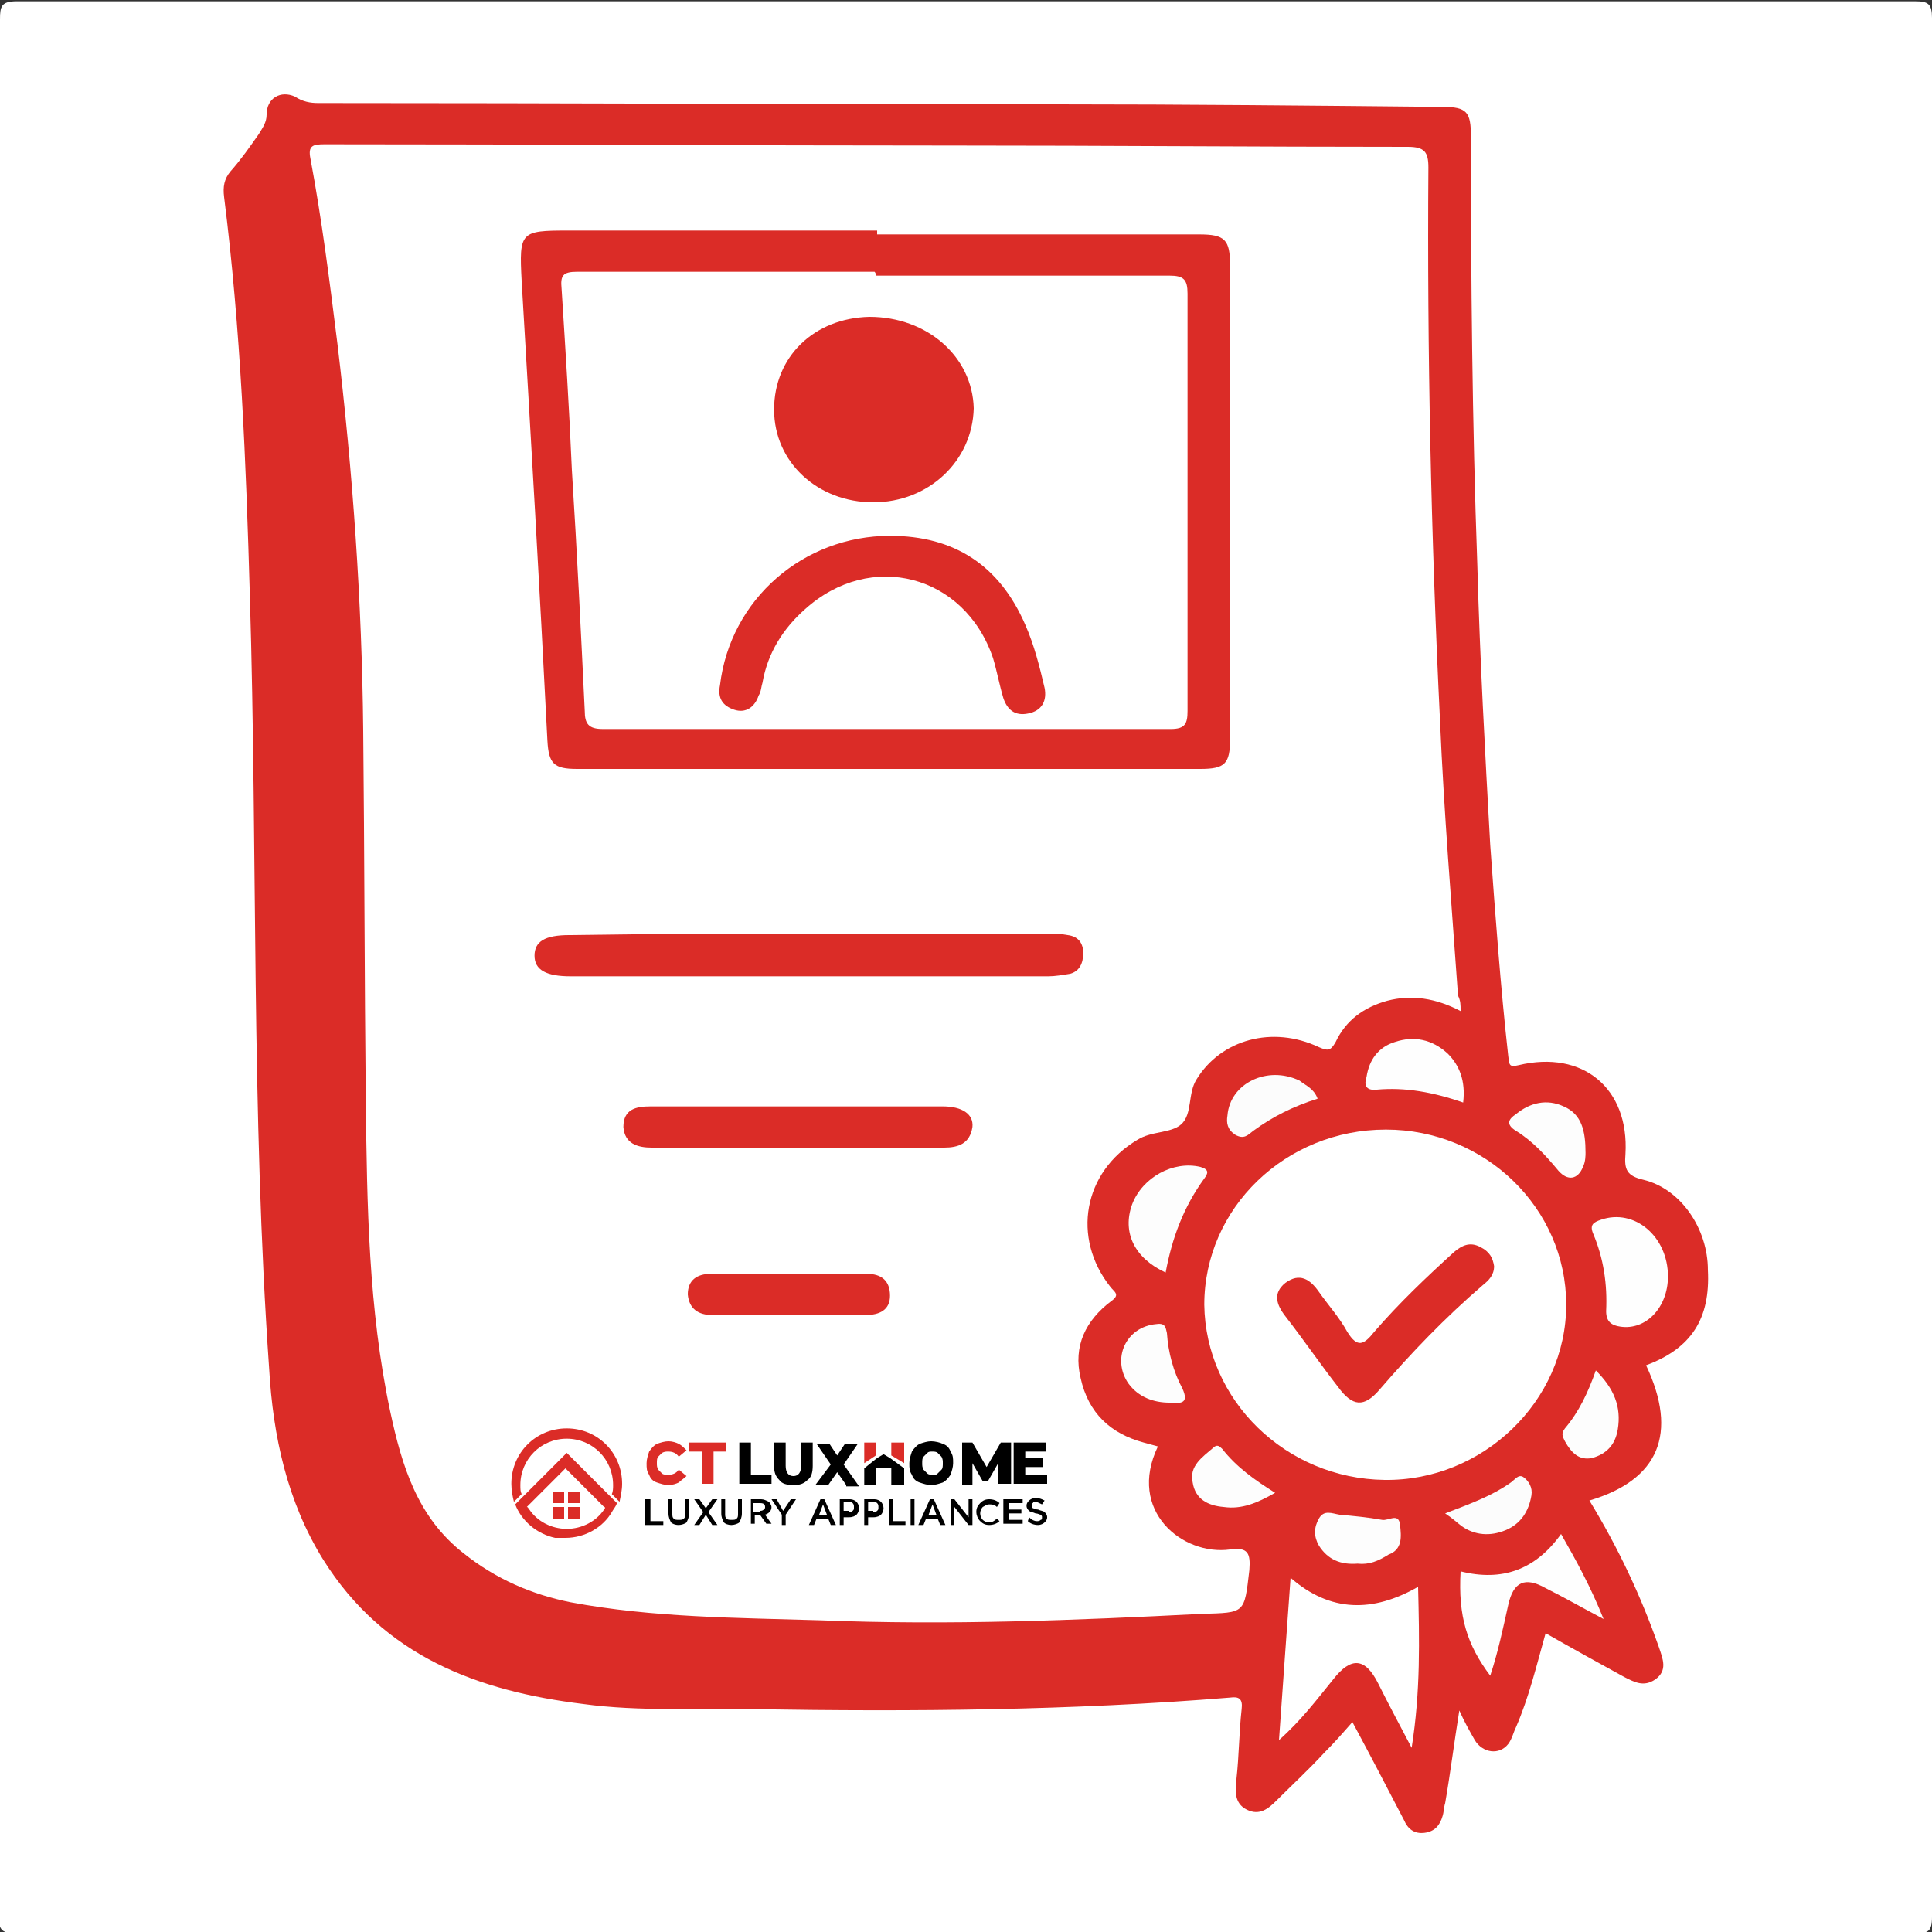 <?xml version="1.0" encoding="utf-8"?>
<!-- Generator: Adobe Illustrator 25.0.0, SVG Export Plug-In . SVG Version: 6.00 Build 0)  -->
<svg version="1.1" id="Layer_1" xmlns="http://www.w3.org/2000/svg" xmlns:xlink="http://www.w3.org/1999/xlink" x="0px" y="0px"
	 viewBox="0 0 150 150" style="enable-background:new 0 0 150 150;" xml:space="preserve">
<rect x="0" y="0" width="150" height="150" fill="#333333" stroke="none"/>
<style type="text/css">
	.st0{fill:#FFFFFF;}
	.st1{fill:#DB2C27;}
	.st2{fill:#FEFEFE;}
	.st3{fill:#FDFDFD;}
	.st4{fill:#FCFCFC;}
</style>
<g>
	<path class="st0" d="M0,75.1C0,50.5,0,26,0,1.5c0-1,0.1-1.4,1.3-1.4c49.1,0,98.3,0,147.4,0c1,0,1.3,0.2,1.3,1.3
		c0,49.1,0,98.3,0,147.4c0,1.2-0.3,1.3-1.4,1.3c-49.1,0-98.2,0-147.3,0c-1.1,0-1.4-0.2-1.4-1.3C0,124.2,0,99.6,0,75.1z"/>
	<path class="st1" d="M127.8,106c2.5,5.3,1,8.9-4.4,10.5c2.2,3.6,4,7.4,5.4,11.4c0.3,0.9,0.7,1.8-0.3,2.5c-0.9,0.6-1.6,0.2-2.4-0.2
		c-2-1.1-4-2.2-6.1-3.4c-0.7,2.5-1.3,5-2.3,7.3c-0.2,0.4-0.3,0.9-0.6,1.3c-0.7,0.9-2,0.7-2.6-0.3c-0.4-0.7-0.8-1.4-1.2-2.3
		c-0.4,2.5-0.7,4.9-1.1,7.2c-0.1,0.3-0.1,0.7-0.2,1c-0.2,0.7-0.6,1.2-1.4,1.3c-0.8,0.1-1.3-0.3-1.6-1c-1.3-2.5-2.6-5-4-7.6
		c-0.7,0.8-1.4,1.6-2.2,2.4c-1.2,1.3-2.5,2.5-3.7,3.7c-0.6,0.6-1.3,1.2-2.3,0.7c-1-0.5-0.9-1.5-0.8-2.4c0.2-1.8,0.2-3.6,0.4-5.4
		c0.1-0.8-0.2-1-0.9-0.9c-12.3,1-24.6,1.1-36.9,0.9c-4.4-0.1-8.9,0.2-13.3-0.4c-8.2-1-15.5-3.7-20.2-11.2c-2.8-4.5-3.9-9.6-4.2-14.8
		c-1.4-20-0.9-40-1.5-60c-0.3-10.4-0.7-20.7-2-31c-0.1-0.8,0-1.4,0.5-2c0.8-0.9,1.5-1.9,2.2-2.9c0.3-0.5,0.6-0.9,0.6-1.5
		c0-1.3,1.1-1.9,2.2-1.4C23.5,7.9,24.1,8,24.7,8C43.9,8,63,8.1,82.1,8.1c10,0,19.9,0.1,29.9,0.2c1.9,0,2.2,0.4,2.2,2.3
		c0,11.1,0.1,22.2,0.5,33.3c0.2,7.3,0.6,14.5,1,21.7c0.4,5.5,0.8,11,1.4,16.4c0.1,0.6,0,0.9,0.8,0.7c5-1.2,8.6,1.8,8.3,6.9
		c-0.1,1.2,0.1,1.7,1.4,2c2.9,0.7,5,3.8,5,7C132.8,102.4,131.3,104.7,127.8,106z"/>
	<path class="st0" d="M113.4,78.5c-1.9-1-3.8-1.3-5.7-0.8c-1.8,0.5-3.2,1.5-4,3.2c-0.4,0.7-0.6,0.7-1.3,0.4
		c-3.6-1.7-7.6-0.6-9.5,2.5c-0.7,1.1-0.3,2.7-1.2,3.5c-0.8,0.7-2.3,0.5-3.4,1.2c-4.2,2.5-5.1,7.6-2.1,11.4c0.3,0.4,0.8,0.6,0.1,1.1
		c-2,1.5-3,3.5-2.4,6c0.6,2.7,2.3,4.3,4.9,5c0.4,0.1,0.7,0.2,1.1,0.3c-2.4,5,1.9,8.5,5.6,8c1.4-0.2,1.6,0.3,1.5,1.6
		c-0.4,3.4-0.3,3.3-3.7,3.4c-9.8,0.5-19.7,0.9-29.6,0.5c-6.5-0.2-13-0.2-19.4-1.4c-3-0.6-5.8-1.8-8.3-3.8c-3.6-2.8-4.8-6.8-5.7-11
		c-1.7-8-1.8-16-1.9-24.1c-0.1-9.6-0.1-19.2-0.2-28.8c-0.1-10-0.8-20-2-30c-0.6-4.8-1.2-9.6-2.1-14.4c-0.2-1,0.2-1.1,1.1-1.1
		c16.3,0,32.5,0.1,48.8,0.1c11.8,0,23.5,0.1,35.3,0.1c1.3,0,1.6,0.4,1.6,1.6c-0.1,14.3,0.2,28.6,0.9,42.9c0.3,7.1,0.9,14.3,1.4,21.4
		C113.4,77.7,113.4,78,113.4,78.5z"/>
	<path class="st0" d="M121.6,101.3c0,7.5-6.5,13.7-14.1,13.6c-7.7-0.1-13.9-6.2-14-13.6c0-7.5,6.3-13.6,14.1-13.6
		C115.3,87.7,121.6,93.8,121.6,101.3z"/>
	<path class="st0" d="M110.1,123.2c0.1,4.1,0.2,8.1-0.5,12.5c-1-1.9-1.8-3.4-2.6-5c-1-2-2.1-2.1-3.5-0.3c-1.3,1.6-2.5,3.2-4.2,4.7
		c0.3-4.3,0.6-8.4,0.9-12.6C103.3,125.2,106.6,125.2,110.1,123.2z"/>
	<path class="st2" d="M121.2,119.1c1.2,2.1,2.3,4.1,3.3,6.6c-1.7-0.9-3.1-1.7-4.5-2.4c-1.6-0.9-2.5-0.5-2.9,1.3
		c-0.4,1.8-0.8,3.7-1.4,5.5c-1.8-2.4-2.5-4.6-2.3-8.1C116.6,122.8,119.2,121.9,121.2,119.1z"/>
	<path class="st2" d="M129.5,99.1c0,2.4-1.7,4.2-3.7,3.9c-0.7-0.1-1.1-0.4-1.1-1.2c0.1-2.1-0.2-4.1-1-6c-0.3-0.7,0-0.9,0.6-1.1
		C126.9,93.8,129.5,96,129.5,99.1z"/>
	<path class="st3" d="M90.5,98.8c-2.4-1.1-3.4-3.1-2.6-5.3c0.8-2.1,3.2-3.4,5.3-2.9c0.7,0.2,0.6,0.5,0.3,0.9
		C91.9,93.7,91,96.1,90.5,98.8z"/>
	<path class="st2" d="M113.6,85.6c-2.3-0.8-4.5-1.2-6.7-1c-0.9,0.1-1-0.4-0.8-1c0.2-1.3,0.9-2.3,2.2-2.7c1.5-0.5,2.9-0.2,4.1,0.9
		C113.3,82.7,113.8,83.9,113.6,85.6z"/>
	<path class="st3" d="M123.1,89.5c0,0.2,0,0.7-0.2,1.1c-0.4,1-1.2,1.1-1.9,0.3c-1-1.2-2-2.3-3.3-3.1c-0.8-0.5-0.6-0.9,0-1.3
		c1.1-0.9,2.4-1.2,3.7-0.6C122.8,86.5,123.1,87.8,123.1,89.5z"/>
	<path class="st3" d="M90.8,108.9c-1.2,0-2.4-0.4-3.2-1.5c-1.3-1.9-0.2-4.4,2.2-4.6c0.7-0.1,0.7,0.3,0.8,0.7c0.1,1.5,0.5,3,1.2,4.3
		C92.3,108.9,91.8,109,90.8,108.9z"/>
	<path class="st3" d="M105.4,121.4c-1.3,0.1-2.3-0.3-3-1.4c-0.4-0.7-0.4-1.4,0-2.1c0.4-0.7,1-0.4,1.6-0.3c1.1,0.1,2.2,0.2,3.3,0.4
		c0.5,0.1,1.3-0.6,1.4,0.4c0.1,0.9,0.2,1.9-0.9,2.3C107,121.2,106.3,121.5,105.4,121.4z"/>
	<path class="st4" d="M102.3,85.3c-1.9,0.6-3.5,1.4-5,2.5c-0.4,0.3-0.7,0.7-1.4,0.3c-0.6-0.4-0.7-0.9-0.6-1.5
		c0.2-2.5,3.1-3.9,5.6-2.7C101.4,84.3,102,84.5,102.3,85.3z"/>
	<path class="st3" d="M123.9,106.4c1.4,1.4,2,2.8,1.7,4.6c-0.2,1.2-0.9,1.9-2,2.2c-1,0.2-1.6-0.4-2.1-1.3c-0.2-0.4-0.3-0.6,0-1
		C122.6,109.6,123.3,108.1,123.9,106.4z"/>
	<path class="st3" d="M99,115.9c-1.4,0.8-2.6,1.3-4,1.1c-1.2-0.1-2.2-0.6-2.4-1.9c-0.3-1.3,0.8-2,1.6-2.7c0.3-0.3,0.5-0.1,0.7,0.1
		C96,113.9,97.4,114.9,99,115.9z"/>
	<path class="st4" d="M112.2,117.5c2.1-0.8,3.7-1.4,5.1-2.4c0.3-0.2,0.6-0.7,1-0.4c0.4,0.3,0.7,0.8,0.6,1.4c-0.2,1.2-0.8,2.2-2,2.7
		c-1.2,0.5-2.4,0.4-3.4-0.3C113.1,118.2,112.8,117.9,112.2,117.5z"/>
	<path class="st1" d="M68.1,18.2c8.3,0,16.7,0,25,0c2,0,2.4,0.4,2.4,2.4c0,12.3,0,24.5,0,36.8c0,1.9-0.4,2.3-2.3,2.3
		c-16.1,0-32.3,0-48.4,0c-1.8,0-2.2-0.4-2.3-2.2c-0.6-11.9-1.3-23.8-2-35.7c-0.2-3.8-0.1-3.9,3.6-3.9c8,0,16,0,24,0
		C68.1,18,68.1,18.1,68.1,18.2z"/>
	<path class="st1" d="M62.8,72.5c6.2,0,12.4,0,18.6,0c0.5,0,1,0,1.5,0.1c0.8,0.1,1.2,0.6,1.2,1.4c0,0.8-0.3,1.4-1,1.6
		c-0.6,0.1-1.2,0.2-1.7,0.2c-12.4,0-24.8,0-37.1,0c-1.9,0-2.8-0.5-2.8-1.6c0-1.1,0.8-1.6,2.7-1.6C50.4,72.5,56.6,72.5,62.8,72.5z"/>
	<path class="st1" d="M61.9,85.9c3.8,0,7.5,0,11.3,0c1.5,0,2.4,0.6,2.3,1.6c-0.2,1.3-1.1,1.6-2.2,1.6c-7.6,0-15.1,0-22.7,0
		c-1.1,0-2.1-0.3-2.2-1.6c0-1.4,1-1.6,2.1-1.6C54.3,85.9,58.1,85.9,61.9,85.9z"/>
	<path class="st1" d="M61.1,102.1c-1.9,0-3.9,0-5.8,0c-1.1,0-1.8-0.5-1.9-1.6c0-1.1,0.7-1.6,1.8-1.6c4,0,8.1,0,12.1,0
		c1.1,0,1.8,0.5,1.8,1.7c0,1.1-0.8,1.5-1.9,1.5C65.2,102.1,63.1,102.1,61.1,102.1z"/>
	<path class="st1" d="M116,98.3c0,0.7-0.4,1.1-0.9,1.5c-2.9,2.5-5.5,5.2-8,8.1c-1.2,1.4-2.1,1.3-3.2-0.2c-1.4-1.8-2.7-3.7-4.1-5.5
		c-0.7-0.9-1-1.8,0-2.6c1.1-0.8,1.9-0.3,2.6,0.7c0.7,1,1.6,2,2.2,3.1c0.8,1.3,1.3,1,2.1,0c1.9-2.2,4-4.2,6.2-6.2
		c0.6-0.5,1.2-0.8,2-0.4C115.7,97.2,115.9,97.7,116,98.3z"/>
	<path class="st0" d="M68,21.4c7.6,0,15.2,0,22.8,0c1.1,0,1.4,0.3,1.4,1.4c0,10.8,0,21.6,0,32.4c0,1-0.2,1.4-1.3,1.4
		c-14.7,0-29.4,0-44.1,0c-1.1,0-1.4-0.4-1.4-1.4c-0.3-6.2-0.6-12.4-1-18.7c-0.2-4.7-0.5-9.4-0.8-14.1c-0.1-1,0.1-1.3,1.2-1.3
		c7.7,0,15.4,0,23.1,0C68,21.2,68,21.3,68,21.4z"/>
	<path class="st1" d="M67.8,39c-4.3,0-7.7-3.1-7.7-7.2c0-4.1,3.1-7.1,7.4-7.2c4.5,0,8,3.1,8.1,7.1C75.5,35.8,72.1,39,67.8,39z"/>
	<path class="st1" d="M69.1,41.6c5,0,8.5,2.3,10.5,6.9c0.7,1.6,1.1,3.2,1.5,4.9c0.2,1-0.2,1.8-1.3,2c-1,0.2-1.6-0.3-1.9-1.2
		c-0.3-1-0.5-2.1-0.8-3.1c-2.2-6.5-9.5-8.4-14.6-3.8c-1.7,1.5-2.9,3.4-3.3,5.7c-0.1,0.3-0.1,0.7-0.3,1c-0.3,0.9-1,1.4-1.9,1.1
		c-0.9-0.3-1.3-0.9-1.1-1.9C56.7,46.5,62.4,41.6,69.1,41.6z"/>
</g>
<g>
	<g>
		<g>
			<g>
				<path class="st1" d="M48.3,115.2c0,0.5-0.1,0.9-0.2,1.4l-0.6-0.6c0.1-0.2,0.1-0.5,0.1-0.7c0-2-1.6-3.6-3.6-3.6
					c-2,0-3.6,1.6-3.6,3.6c0,0.3,0,0.5,0.1,0.7l-0.6,0.6c-0.1-0.4-0.2-0.9-0.2-1.4c0-2.4,1.9-4.3,4.3-4.3
					C46.4,110.9,48.3,112.8,48.3,115.2z"/>
				<path class="st1" d="M44,112.8l-3.1,3.1l-0.3,0.3l-0.6,0.6c0.5,1.3,1.7,2.3,3.1,2.6c0,0,0.1,0,0.1,0c0,0,0,0,0,0
					c0,0,0.1,0,0.1,0c0,0,0.1,0,0.1,0c0.2,0,0.4,0,0.5,0c1.5,0,2.9-0.8,3.6-2c0.1-0.2,0.3-0.4,0.4-0.7c0,0,0,0,0,0L44,112.8z
					 M46.9,117.2c-0.6,0.9-1.7,1.5-2.9,1.5c-1.2,0-2.3-0.6-2.9-1.5c-0.1-0.1-0.1-0.2-0.2-0.2l0.2-0.2l2.8-2.8l2.8,2.8l0.2,0.2
					C47,117,47,117.1,46.9,117.2z"/>
				<g>
					<rect x="42.9" y="115.8" class="st1" width="0.9" height="0.9"/>
					<rect x="42.9" y="117" class="st1" width="0.9" height="0.9"/>
					<rect x="44.1" y="115.8" class="st1" width="0.9" height="0.9"/>
					<rect x="44.1" y="117" class="st1" width="0.9" height="0.9"/>
				</g>
			</g>
		</g>
	</g>
	<g>
		<g>
			<g>
				<g>
					<path class="st1" d="M51,115.1c-0.3-0.1-0.5-0.3-0.6-0.6c-0.2-0.3-0.2-0.5-0.2-0.9c0-0.3,0.1-0.6,0.2-0.9
						c0.2-0.3,0.4-0.5,0.6-0.6c0.3-0.1,0.6-0.2,0.9-0.2c0.3,0,0.6,0.1,0.8,0.2c0.2,0.1,0.4,0.3,0.6,0.5l-0.6,0.5
						c-0.2-0.3-0.5-0.4-0.8-0.4c-0.2,0-0.3,0-0.5,0.1c-0.1,0.1-0.2,0.2-0.3,0.3c-0.1,0.1-0.1,0.3-0.1,0.5s0,0.3,0.1,0.5
						c0.1,0.1,0.2,0.2,0.3,0.3c0.1,0.1,0.3,0.1,0.5,0.1c0.3,0,0.6-0.1,0.8-0.4l0.6,0.5c-0.2,0.2-0.4,0.3-0.6,0.5
						c-0.2,0.1-0.5,0.2-0.8,0.2C51.6,115.3,51.3,115.2,51,115.1z"/>
					<path class="st1" d="M54.5,112.7h-1V112h2.9v0.7h-1v2.5h-0.9V112.7z"/>
				</g>
			</g>
			<g>
				<path d="M57.4,112h0.9v2.5h1.6v0.7h-2.5V112z"/>
				<path d="M60.5,114.9c-0.3-0.3-0.4-0.6-0.4-1.1V112H61v1.8c0,0.5,0.2,0.8,0.6,0.8c0.4,0,0.6-0.3,0.6-0.8V112h0.9v1.8
					c0,0.5-0.1,0.9-0.4,1.1c-0.3,0.3-0.6,0.4-1.1,0.4C61.1,115.3,60.7,115.2,60.5,114.9z"/>
				<path d="M65.7,115.3l-0.7-1l-0.7,1h-1l1.2-1.6l-1.1-1.6h1l0.6,0.9l0.6-0.9h1l-1.1,1.6l1.2,1.7H65.7z"/>
				<path d="M71.4,115.1c-0.3-0.1-0.5-0.3-0.6-0.6c-0.2-0.3-0.2-0.5-0.2-0.9c0-0.3,0.1-0.6,0.2-0.9c0.2-0.3,0.4-0.5,0.6-0.6
					c0.3-0.1,0.6-0.2,0.9-0.2c0.3,0,0.7,0.1,0.9,0.2c0.3,0.1,0.5,0.3,0.6,0.6c0.2,0.3,0.2,0.5,0.2,0.9c0,0.3-0.1,0.6-0.2,0.9
					c-0.2,0.3-0.4,0.5-0.6,0.6c-0.3,0.1-0.6,0.2-0.9,0.2C72,115.3,71.7,115.2,71.4,115.1z M72.8,114.4c0.1-0.1,0.2-0.2,0.3-0.3
					c0.1-0.1,0.1-0.3,0.1-0.5s0-0.3-0.1-0.5c-0.1-0.1-0.2-0.2-0.3-0.3c-0.1-0.1-0.3-0.1-0.4-0.1c-0.2,0-0.3,0-0.4,0.1
					c-0.1,0.1-0.2,0.2-0.3,0.3c-0.1,0.1-0.1,0.3-0.1,0.5s0,0.3,0.1,0.5c0.1,0.1,0.2,0.2,0.3,0.3c0.1,0.1,0.3,0.1,0.4,0.1
					C72.5,114.6,72.7,114.5,72.8,114.4z"/>
				<path d="M77.5,115.3l0-1.7l-0.8,1.4h-0.4l-0.8-1.4v1.7h-0.8V112h0.8l1.1,1.9l1.1-1.9h0.8l0,3.2H77.5z"/>
				<path d="M81.3,114.5v0.7h-2.6V112h2.5v0.7h-1.6v0.5h1.4v0.7h-1.4v0.6H81.3z"/>
				<g>
					<polygon class="st1" points="69.2,112 69.2,113 70.2,113.6 70.2,112 					"/>
					<polygon class="st1" points="68,112 67.1,112 67.1,113.6 68,113 					"/>
					<polygon points="68.6,112.9 68.1,113.2 67.1,114 67.1,115.3 68,115.3 68,114 69.2,114 69.2,115.3 70.2,115.3 70.2,114 
						69.1,113.2 					"/>
				</g>
			</g>
		</g>
		<g>
			<path d="M50.2,116.4h0.3v1.7h1v0.3h-1.4V116.4z"/>
			<path d="M51.9,117.5v-1.1h0.3v1.1c0,0.2,0,0.3,0.1,0.4c0.1,0.1,0.2,0.1,0.4,0.1c0.2,0,0.3,0,0.4-0.1c0.1-0.1,0.1-0.2,0.1-0.4
				v-1.1h0.3v1.1c0,0.3-0.1,0.5-0.2,0.7c-0.1,0.1-0.4,0.2-0.6,0.2c-0.3,0-0.5-0.1-0.6-0.2C52,118,51.9,117.8,51.9,117.5z"/>
			<path d="M55.7,116.4l-0.7,1l0.7,1h-0.4l-0.5-0.8l-0.5,0.8h-0.4l0.7-1l-0.7-1h0.4l0.5,0.7l0.5-0.7H55.7z"/>
			<path d="M56,117.5v-1.1h0.3v1.1c0,0.2,0,0.3,0.1,0.4c0.1,0.1,0.2,0.1,0.4,0.1c0.2,0,0.3,0,0.4-0.1c0.1-0.1,0.1-0.2,0.1-0.4v-1.1
				h0.3v1.1c0,0.3-0.1,0.5-0.2,0.7c-0.1,0.1-0.4,0.2-0.6,0.2c-0.3,0-0.5-0.1-0.6-0.2C56.1,118,56,117.8,56,117.5z"/>
			<path d="M58.2,116.4h0.9c0.2,0,0.4,0.1,0.6,0.2c0.1,0.1,0.2,0.3,0.2,0.4v0c0,0.3-0.2,0.5-0.5,0.6l0.5,0.7h-0.4l-0.5-0.7h-0.4v0.7
				h-0.3V116.4z M59,117.3c0.1,0,0.2,0,0.3-0.1c0.1-0.1,0.1-0.1,0.1-0.2v0c0-0.2-0.1-0.3-0.4-0.3h-0.5v0.7H59z"/>
			<path d="M60.7,117.6l-0.8-1.2h0.4l0.5,0.9l0.6-0.9h0.4l-0.8,1.2v0.8h-0.3V117.6z"/>
			<path d="M63.7,116.4H64l0.9,2h-0.4l-0.2-0.5h-0.9l-0.2,0.5h-0.4L63.7,116.4z M64.2,117.6l-0.3-0.8l-0.3,0.8H64.2z"/>
			<path d="M65.2,116.4H66c0.2,0,0.4,0.1,0.5,0.2c0.1,0.1,0.2,0.3,0.2,0.5v0c0,0.2-0.1,0.4-0.2,0.5c-0.1,0.1-0.3,0.2-0.6,0.2h-0.4
				v0.6h-0.3V116.4z M65.9,117.4c0.1,0,0.2,0,0.3-0.1c0.1-0.1,0.1-0.1,0.1-0.3v0c0-0.1,0-0.2-0.1-0.3c-0.1-0.1-0.2-0.1-0.3-0.1h-0.4
				v0.7H65.9z"/>
			<path d="M67.1,116.4h0.8c0.2,0,0.4,0.1,0.5,0.2c0.1,0.1,0.2,0.3,0.2,0.5v0c0,0.2-0.1,0.4-0.2,0.5c-0.1,0.1-0.3,0.2-0.6,0.2h-0.4
				v0.6h-0.3V116.4z M67.8,117.4c0.1,0,0.2,0,0.3-0.1c0.1-0.1,0.1-0.1,0.1-0.3v0c0-0.1,0-0.2-0.1-0.3c-0.1-0.1-0.2-0.1-0.3-0.1h-0.4
				v0.7H67.8z"/>
			<path d="M69,116.4h0.3v1.7h1v0.3H69V116.4z"/>
			<path d="M70.7,116.4h0.3v2h-0.3V116.4z"/>
			<path d="M72.2,116.4h0.3l0.9,2h-0.4l-0.2-0.5h-0.9l-0.2,0.5h-0.4L72.2,116.4z M72.7,117.6l-0.3-0.8l-0.3,0.8H72.7z"/>
			<path d="M73.8,116.4h0.3l1.1,1.4v-1.4h0.3v2h-0.3l-1.1-1.4v1.4h-0.3V116.4z"/>
			<path d="M75.8,117.4L75.8,117.4c0-0.3,0.1-0.5,0.3-0.7c0.2-0.2,0.4-0.3,0.7-0.3c0.3,0,0.6,0.1,0.8,0.3l-0.2,0.3
				c-0.2-0.2-0.4-0.2-0.6-0.2c-0.2,0-0.3,0.1-0.5,0.2c-0.1,0.1-0.2,0.3-0.2,0.5v0c0,0.2,0.1,0.4,0.2,0.5c0.1,0.1,0.3,0.2,0.5,0.2
				c0.2,0,0.4-0.1,0.6-0.3l0.2,0.2c-0.2,0.2-0.5,0.3-0.8,0.3c-0.3,0-0.5-0.1-0.7-0.3C75.9,117.9,75.8,117.6,75.8,117.4z"/>
			<path d="M77.9,116.4h1.5v0.3h-1.1v0.5h1v0.3h-1v0.5h1.1v0.3h-1.5V116.4z"/>
			<path d="M79.9,117.8c0.2,0.2,0.4,0.3,0.6,0.3c0.1,0,0.2,0,0.3-0.1c0.1,0,0.1-0.1,0.1-0.2v0c0-0.1,0-0.1-0.1-0.2
				c-0.1,0-0.2-0.1-0.4-0.1c-0.2-0.1-0.4-0.1-0.5-0.2c-0.1-0.1-0.2-0.2-0.2-0.4v0c0-0.2,0.1-0.3,0.2-0.4c0.1-0.1,0.3-0.2,0.5-0.2
				c0.3,0,0.5,0.1,0.7,0.2l-0.2,0.3c-0.2-0.1-0.4-0.2-0.5-0.2c-0.1,0-0.2,0-0.2,0.1c-0.1,0-0.1,0.1-0.1,0.2v0c0,0.1,0,0.1,0.1,0.2
				c0.1,0,0.2,0.1,0.4,0.1c0.2,0.1,0.4,0.1,0.5,0.2c0.1,0.1,0.2,0.2,0.2,0.4v0c0,0.2-0.1,0.3-0.2,0.4c-0.1,0.1-0.3,0.2-0.5,0.2
				c-0.3,0-0.6-0.1-0.8-0.3L79.9,117.8z"/>
		</g>
	</g>
</g>
</svg>
